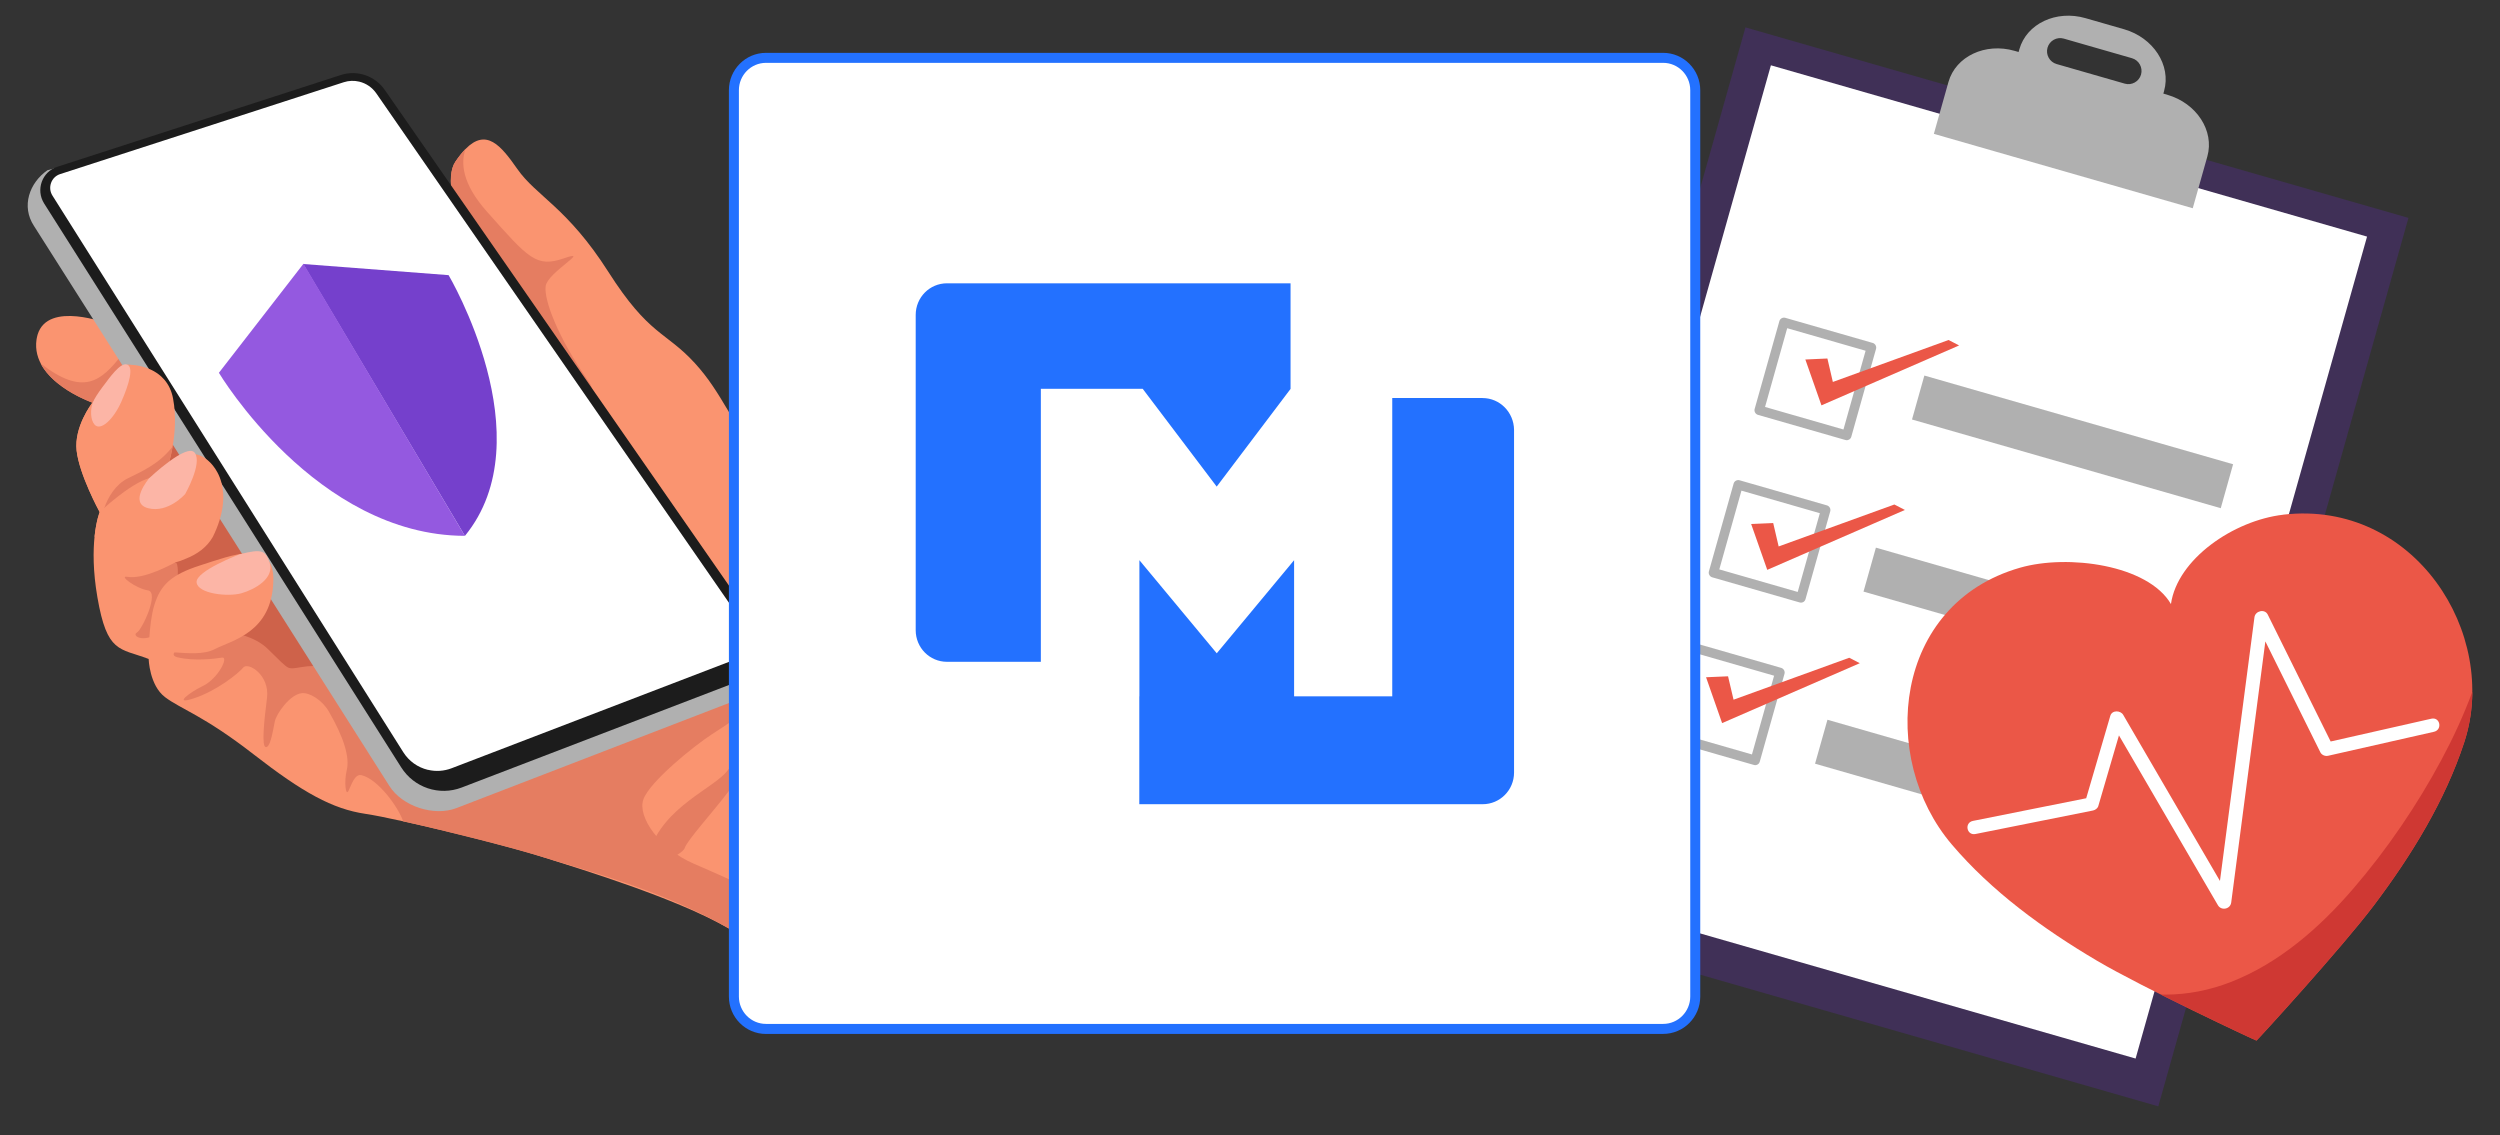 <?xml version="1.0" encoding="UTF-8"?>
<svg xmlns="http://www.w3.org/2000/svg" xmlns:xlink="http://www.w3.org/1999/xlink" id="a" viewBox="0 0 500 227.01">
  <rect x="0" y="0" width="500" height="227.01" fill="#333333" stroke="none"/>
  <defs>
    <style>.f{fill:none;}.g{fill:#fa9470;}.h{fill:#e57d61;}.i{fill:#eb5747;}.j{fill:#fff;}.k{fill:#fcb5a6;}.l{fill:#693b12;}.m{fill:#9459e0;}.n{fill:#cf3833;}.o{fill:#b0b0b0;}.p{fill:#ce624a;}.q{fill:#2371ff;}.r{fill:#403057;}.s{fill:#1c1c1c;}.t{fill:#2e3d4f;}.u{fill:#7540cc;}.v{clip-path:url(#c);}.w{clip-path:url(#b);}.x{clip-path:url(#e);}.y{clip-path:url(#d);}</style>
    <clipPath id="b">
      <rect class="f" x="5.54" y="3.13" width="488.91" height="218.13"></rect>
    </clipPath>
    <clipPath id="c">
      <rect class="f" x="5.54" y="3.13" width="488.91" height="218.13"></rect>
    </clipPath>
    <clipPath id="d">
      <rect class="f" x="5.54" y="3.13" width="488.91" height="218.13"></rect>
    </clipPath>
    <clipPath id="e">
      <rect class="f" x="5.54" y="3.13" width="488.91" height="218.13"></rect>
    </clipPath>
  </defs>
  <g class="w">
    <path class="g" d="M203.49,202.2c1.92-2.2,3.63-4.7,4.96-7.46,6.92-14.36,6-36.39-2.43-40.5-4.71-2.29-7.74-3.97-11.11-6.57-7.59-5.86-10.51-9.58-18.08-13.82-6.68-3.74-12.46-13.91-12.91-14.59-2.97-4.46-2.3-10.1-5.6-17.34h0c-.96-2.11-2.26-4.35-4.07-6.74-8.07-10.61-9.72-16.47-15.27-22.54-5.88-6.42-9.14-5.45-17.33-18.3-8.19-12.85-14.39-15.1-18.19-20.55-3.3-4.72-6.2-8.21-10.36-3.99-.64,.65-1.31,1.49-2.01,2.52-4.09,6.05,6.63,27.47,11.65,36.78,1.45,2.7,2.43,4.38,2.43,4.38l-83.55-8.73s-12.03-4.67-14.1,2.18c-.09,.31-.16,.65-.22,1.01-1.16,8.3,11.19,12.58,11.19,12.58h0c-.17,.22-3.69,4.84-3.16,9.59,.54,4.79,4.49,12.06,4.61,12.29h0s-.67,1.63-1.02,4.85c-.3,2.84-.35,6.91,.56,12.2,1.94,11.24,4.39,10.12,10.25,12.34,0,0,.15,5.27,3.28,7.64,3.13,2.37,7.71,3.67,17.66,11.4,9.94,7.73,15.86,10.97,22.41,11.94,1.7,.25,4.37,.79,7.54,1.49,9,1.98,22.03,5.25,28.2,7.23,7.15,2.29,26.05,8.01,36.67,14.05,9.35,5.31,16.91,10.29,24.32,16.66h33.68Z"></path>
    <path class="h" d="M102.72,69.12c-5.02-9.31-15.74-30.74-11.65-36.78,.7-1.04,1.37-1.87,2.01-2.52-.91,2.78-.71,6.87,4.31,12.51,8.4,9.43,9.87,11.25,15.46,9.31,5.58-1.93-3.36,2.82-3.72,5.6-.36,2.79,2.45,10.21,8.43,18.82,3.89,5.6-6.67-.99-14.85-6.93"></path>
    <path class="l" d="M165.19,121.27c-1.67,.9-4.21,1.86-7.3,4.71-3.89,3.6-6.27,1.9-4.92,1.18,1.34-.71,4.19-3.38,6.49-8.46,2.3-5.09-1.39-11.41-1.15-16.78,3.3,7.25,2.63,12.89,5.6,17.34,.45,.69,.88,1.35,1.28,2"></path>
  </g>
  <polygon class="p" points="80.23 113.21 65.77 134.87 56.97 134.54 47.38 126.16 43.04 125.64 34.22 114.59 35.01 112.51 29.26 79.92 80.23 113.21"></polygon>
  <g class="v">
    <path class="h" d="M169.32,201.8c1.14-.56,2.48-.88,4.02-.88h15.49c-1.43-1.04-2.8-2.03-4.06-3.01-3.49-2.74-10.93-7.63-18.33-11.77-9.42-5.26-19.99-10.09-27.73-13.42-6.67-2.87-11.28-9.29-10.04-12.82,1.23-3.53,10.02-10.65,13.76-13.08,5.29-3.43,11.62-7.3,10.53-12.63-1.95-9.53-72.72-20.98-72.72-20.98l-14.82,20.01s-2.2-.11-3.9,.04c-1.67,.15-3.06,.62-3.81,.29-.74-.33-1.6-1.27-4.19-3.8-2.59-2.54-6.88-3.17-6.88-3.17l-3.59-.94c-3.09,1.67-10.82,5.03-7.51,5.83,3.33,.8,7.47,.28,8.87,.05,1.4-.23-.76,4.24-3.95,5.74-2.31,1.08-6.15,3.9-1.6,2.38,4.55-1.52,8.82-4.95,9.79-6.13s5.33,1.49,4.75,6.08c-.58,4.59-1.12,9.72-.25,9.83,.87,.11,1.32-2.62,1.81-5.12,.29-1.49,2.98-5.37,5.35-5.66,1.6-.2,4.14,1.4,5.43,3.62,3.08,5.31,4.21,9.22,3.62,11.7-.58,2.47-.22,5.3,.32,4.25,.55-1.05,1.22-3.52,2.64-3.17,3.32,.83,7.34,6.38,8.31,9.23,9,1.99,22.01,5.3,28.2,7.23,1.04,.33,2.18,.67,3.4,1.03,.77,.23,1.58,.47,2.41,.72l.27,.08c8.46,2.53,19.91,6.15,30.59,12.22,8.84,5.02,13.77,8.2,19.46,12.69,1.38,1.09,2.84,2.27,4.37,3.56"></path>
    <path class="h" d="M24.34,71s.79,2.52,.29,3.39c-1.25,2.23-3.79,6.17-6.15,6.15,0,0-7.66-2.66-10.35-7.84,8.57,6.61,12.08,3.56,16.21-1.7"></path>
    <path class="o" d="M148.75,139.46l-57.44,22.15c-4.51,1.74-10.86-.34-13.43-4.41L6.79,45.18c-2.58-3.92-.91-8.61,2.69-11.13l58.13-15.22c3.29-1.07,6.88,.12,8.85,2.95l77.02,108.72c-.48,2.68-.34,3.62-.99,5.28-.65,1.66-2.02,3.02-3.74,3.69"></path>
    <path class="s" d="M149.96,135.4l-57.64,22.11c-4.47,1.71-9.51,.03-12.08-4.04L8.83,40.7c-1.72-2.72-.43-6.35,2.62-7.34L68.17,15c3.26-1.06,6.82,.15,8.79,2.99l75.6,108.88c2.1,3.02,.82,7.23-2.6,8.54"></path>
    <path class="j" d="M85.58,153.97c-2.05-.49-3.8-1.75-4.93-3.54L10.49,39.12c-.48-.76-.58-1.68-.28-2.53,.3-.85,.96-1.49,1.81-1.77l56.72-18.37c1.01-.33,2.08-.37,3.11-.12,1.38,.33,2.59,1.16,3.41,2.34l74.36,107.41c.64,.92,.82,2.07,.49,3.14-.33,1.07-1.11,1.92-2.15,2.32l-57.64,22.11c-1.52,.58-3.16,.69-4.73,.31"></path>
    <path class="g" d="M33.42,93.71l-12.35,7.98-1.12,.72-.02,.02h0c-.13-.23-4.07-7.5-4.61-12.29-.53-4.75,2.99-9.37,3.15-9.58h0l6.94-7.64s2.32-.09,4.66,.96c1.97,.89,3.95,2.6,4.55,5.86,.65,3.51,.36,6.96-.09,9.55-.46,2.67-1.11,4.43-1.11,4.43"></path>
    <path class="h" d="M33.42,93.71l-7.04,5.12s-5.48,3.35-5.53,2.81c.73-2.19,2.29-4.77,4.7-5.97,2.41-1.21,6.21-2.74,8.99-6.39-.46,2.67-1.11,4.43-1.11,4.43"></path>
    <path class="g" d="M42.56,107.39c-1.17,2.06-3.13,3.46-5.39,4.35h-.01c-2.79,1.29-5.9,1.4-8.68,1.2-2.26-.17-4.26-.68-5.54-1.41-1.98-1.13-3.39-2.68-4.02-4.27,.35-3.21,1.02-4.84,1.02-4.84h0s5.85-5.62,9.92-6.8c4.11-1.18,6.68-5.4,9.61-4.7,1.26,.3,2.93,1.51,4.03,3.59,.33,.61,.6,1.3,.8,2.06,.7,2.68,.49,6.29-1.73,10.8"></path>
    <path class="h" d="M31.62,126.72c-3.34,1.92-5.27,.34-4.24-.21,1.03-.56,4.57-8.08,2.19-8.44-2.38-.36-5.87-3.01-4.15-2.71,3.51,.62,9.3-2.76,9.59-2.85,1.47-.45-.05,12.3-3.39,14.21"></path>
    <path class="h" d="M129.84,170.45c2.81-9.15,13.01-12.78,15.69-16.37,2.66-3.56,10.9-13.7,11.54-15.66,.73-2.24,7.19-8.02,6.8-6.36-.39,1.66-5.23,6.44-6.53,9.45-1.31,3.01-7.9,11.85-11.38,16.45-3.48,4.6-8.49,10.05-9.01,11.63-.52,1.58-8.4,5.04-7.11,.86"></path>
    <path class="k" d="M29.85,95.63s-4.24,4.97-.22,6.01c4.02,1.04,7.4-2.83,7.4-2.83,0,0,3.47-6.08,1.94-8.23-1.53-2.15-9.12,5.05-9.12,5.05"></path>
    <path class="k" d="M20.69,77.15c-1.13,1.49-1.85,2.66-2.08,3.25-.59,1.52-.54,3.57,.31,4.53,1.18,1.34,3.75-1,5.34-4.57,1.59-3.58,2.51-6.94,1.16-7.45-1.35-.51-3.59,2.75-4.72,4.24"></path>
    <path class="g" d="M29.72,131.8s-.05-6.96,1.15-10.8c1.21-3.84,3.11-6,9.25-7.95,6.14-1.95,14.7-5.48,14.55,3-.19,10.53-8.36,12.01-11.75,13.79-4.19,2.21-12.77-1.16-13.21,1.96"></path>
    <path class="k" d="M48.02,110.82s-8.96,3.39-8.7,5.67c.26,2.28,6.29,2.92,8.97,2.16,2.67-.76,6.77-3.03,5.59-6.25-.84-2.29-1.48-2.67-5.85-1.57"></path>
  </g>
  <polygon class="r" points="299.06 183.16 431.66 221.27 481.69 43.58 349.09 5.48 299.06 183.16"></polygon>
  <polygon class="j" points="427.12 211.71 307.89 177.45 354.18 13.06 473.41 47.32 427.12 211.71"></polygon>
  <g class="y">
    <path class="o" d="M424.96,16.73l-13.64-3.92c-1.4-.4-2.21-1.87-1.82-3.27,.4-1.4,1.86-2.22,3.25-1.82l13.64,3.92c1.4,.4,2.21,1.87,1.82,3.27-.4,1.4-1.86,2.22-3.25,1.82m8.51,2.22l-.8-.23,.15-.54c1.44-5.12-2.14-10.64-8-12.33l-7.72-2.22c-5.86-1.69-11.78,1.1-13.23,6.23l-.15,.54-.8-.23c-5.86-1.69-11.78,1.1-13.23,6.23l-2.92,10.37,51.78,14.88,2.92-10.36c1.44-5.12-2.14-10.64-8-12.33"></path>
    <path class="o" d="M368.69,85.9c-5.23-1.5-10.45-3-15.68-4.51,1.48-5.25,2.96-10.5,4.43-15.75,5.23,1.5,10.45,3,15.68,4.51-1.48,5.25-2.96,10.5-4.43,15.75m5.86-17.31c-5.83-1.68-11.67-3.35-17.5-5.03-.49-.14-1.03,.16-1.17,.65-1.65,5.86-3.3,11.72-4.95,17.58-.14,.49,.16,1.03,.65,1.18,5.83,1.68,11.67,3.35,17.5,5.03,.27,.08,.5,.04,.69-.07l.04-.02h.02c.2-.12,.35-.29,.43-.56,1.65-5.86,3.3-11.72,4.95-17.58,.14-.49-.16-1.03-.65-1.18"></path>
    <path class="o" d="M359.54,118.39c-5.23-1.5-10.45-3-15.68-4.51,1.48-5.25,2.96-10.5,4.43-15.75,5.23,1.5,10.45,3,15.68,4.51-1.48,5.25-2.96,10.5-4.43,15.75m5.86-17.31c-5.83-1.68-11.67-3.35-17.5-5.03-.49-.14-1.03,.16-1.17,.65-1.65,5.86-3.3,11.72-4.95,17.58-.14,.49,.16,1.03,.65,1.18,5.83,1.68,11.67,3.35,17.5,5.03,.27,.08,.5,.04,.69-.07l.04-.02h.02c.19-.12,.34-.29,.42-.56,1.65-5.86,3.3-11.72,4.95-17.58,.14-.49-.16-1.03-.65-1.18"></path>
    <path class="o" d="M350.39,150.89c-5.23-1.5-10.45-3-15.68-4.51,1.48-5.25,2.96-10.5,4.43-15.75,5.23,1.5,10.45,3,15.68,4.51-1.48,5.25-2.96,10.5-4.43,15.75m5.86-17.31c-5.83-1.68-11.67-3.35-17.5-5.03-.49-.14-1.03,.16-1.17,.65-1.65,5.86-3.3,11.72-4.95,17.58-.14,.49,.16,1.03,.65,1.18,5.83,1.68,11.67,3.35,17.5,5.03,.27,.08,.5,.04,.69-.07l.04-.02h.02c.19-.12,.34-.29,.42-.56,1.65-5.86,3.3-11.72,4.95-17.58,.14-.49-.16-1.03-.65-1.18"></path>
  </g>
  <polygon class="i" points="361.07 71.9 365.48 71.7 366.57 76.39 389.71 68 391.82 69.09 364.29 81.07 361.07 71.9"></polygon>
  <polygon class="i" points="350.23 104.8 354.64 104.61 355.73 109.29 378.87 100.9 380.98 101.99 353.45 113.97 350.23 104.8"></polygon>
  <polygon class="i" points="341.21 135.45 345.61 135.26 346.71 139.94 369.85 131.55 371.96 132.64 344.42 144.62 341.21 135.45"></polygon>
  <polygon class="o" points="424.76 170.49 363.01 152.74 365.49 143.95 427.24 161.7 424.76 170.49"></polygon>
  <polygon class="o" points="434.46 136.06 372.7 118.32 375.18 109.53 436.93 127.27 434.46 136.06"></polygon>
  <polygon class="o" points="444.15 101.64 382.4 83.9 384.87 75.11 446.62 92.85 444.15 101.64"></polygon>
  <g class="x">
    <path class="i" d="M456.65,102.94c-9.92,1.15-21.18,8.87-22.46,17.87-4.58-7.84-20.58-10.02-30.18-7.27-25.35,7.27-28.39,38.04-13.64,55.37,7.94,9.33,18.18,16.82,29.02,23.23,9.07,5.36,31.85,16.03,31.9,15.97,.07,.04,17.11-18.59,23.48-27.04,7.6-10.09,14.25-20.96,18.08-32.64,7.1-21.7-10.02-48.52-36.19-45.5"></path>
    <path class="t" d="M432.06,198.9c1.72,.87,3.47,1.73,5.17,2.57v-.03c-1.67-.82-3.4-1.68-5.11-2.54-.02,0-.04,0-.07,0"></path>
    <path class="n" d="M494.46,138.37c-1.71,4.63-3.79,9.15-6.14,13.53-4.89,9.12-10.88,17.96-17.72,25.89-6.61,7.67-14.71,14.82-24.43,18.61-4.32,1.68-8.72,2.52-13.06,2.52-.33,0-.65,0-.98-.01,1.71,.86,3.44,1.71,5.12,2.53,7.43,3.64,13.95,6.68,14.05,6.68s17.12-18.6,23.48-27.04c7.6-10.09,14.25-20.96,18.08-32.64,1.07-3.28,1.59-6.67,1.61-10.06"></path>
    <path class="j" d="M486.27,143.74c-6.71,1.52-13.43,3.04-20.14,4.56-4.19-8.46-8.39-16.92-12.58-25.38-.61-1.22-2.49-.75-2.66,.53-2.17,16.62-4.35,33.24-6.52,49.85-.13,.96-.25,1.93-.38,2.89-5.56-9.54-11.12-19.09-16.68-28.63-.89-1.53-1.78-3.06-2.67-4.59-.54-.92-2.23-.99-2.58,.19-1.61,5.5-3.21,10.99-4.82,16.49-7.55,1.51-15.1,3.02-22.65,4.53-1.77,.36-1.26,2.98,.51,2.62,7.84-1.57,15.67-3.13,23.5-4.7,.46-.09,.93-.44,1.06-.89,1.38-4.71,2.75-9.42,4.13-14.13,5.7,9.79,11.41,19.58,17.11,29.37,.89,1.53,1.78,3.06,2.68,4.59,.67,1.15,2.48,.81,2.66-.53,2.17-16.62,4.35-33.23,6.52-49.85,.1-.8,.21-1.59,.31-2.38,3.67,7.39,7.33,14.79,11,22.18,.25,.51,.92,.83,1.52,.7,7.06-1.6,14.13-3.2,21.19-4.8,1.76-.4,1.25-3.02-.51-2.62"></path>
    <g>
      <path class="j" d="M332.64,205.79H153.19c-3.54,0-6.41-2.9-6.41-6.47V18.04c0-3.58,2.87-6.47,6.41-6.47h179.45c3.54,0,6.41,2.9,6.41,6.47V199.31c0,3.58-2.87,6.47-6.41,6.47"></path>
      <path class="q" d="M332.64,206.79H153.19c-4.08,0-7.41-3.35-7.41-7.47V18.04c0-4.12,3.32-7.47,7.41-7.47h179.45c4.08,0,7.41,3.35,7.41,7.47V199.31c0,4.12-3.32,7.47-7.41,7.47ZM153.19,12.57c-2.98,0-5.41,2.46-5.41,5.47V199.31c0,3.02,2.43,5.47,5.41,5.47h179.45c2.98,0,5.41-2.46,5.41-5.47V18.04c0-3.02-2.43-5.47-5.41-5.47H153.19Z"></path>
    </g>
    <path class="q" d="M208.19,77.76h20.35l14.8,19.56,14.77-19.54v-21.12h-68.71c-3.47,0-6.26,2.82-6.26,6.32v63.06c0,3.5,2.79,6.32,6.26,6.32h18.77v-54.61h.02Z"></path>
    <path class="q" d="M296.49,79.6h-18.04v59.66h-19.63v-27.22l-15.47,18.62-15.47-18.62v27.24h-.02v21.56h68.69c3.44,0,6.26-2.82,6.26-6.32V85.95c-.05-3.5-2.84-6.34-6.3-6.34"></path>
    <path class="u" d="M92.98,107.18c16.03-19.57-3.26-52.15-3.26-52.15l-29.1-2.23"></path>
    <path class="m" d="M60.7,52.74l-16.92,21.82s19.4,32.54,49.2,32.61"></path>
  </g>
</svg>
